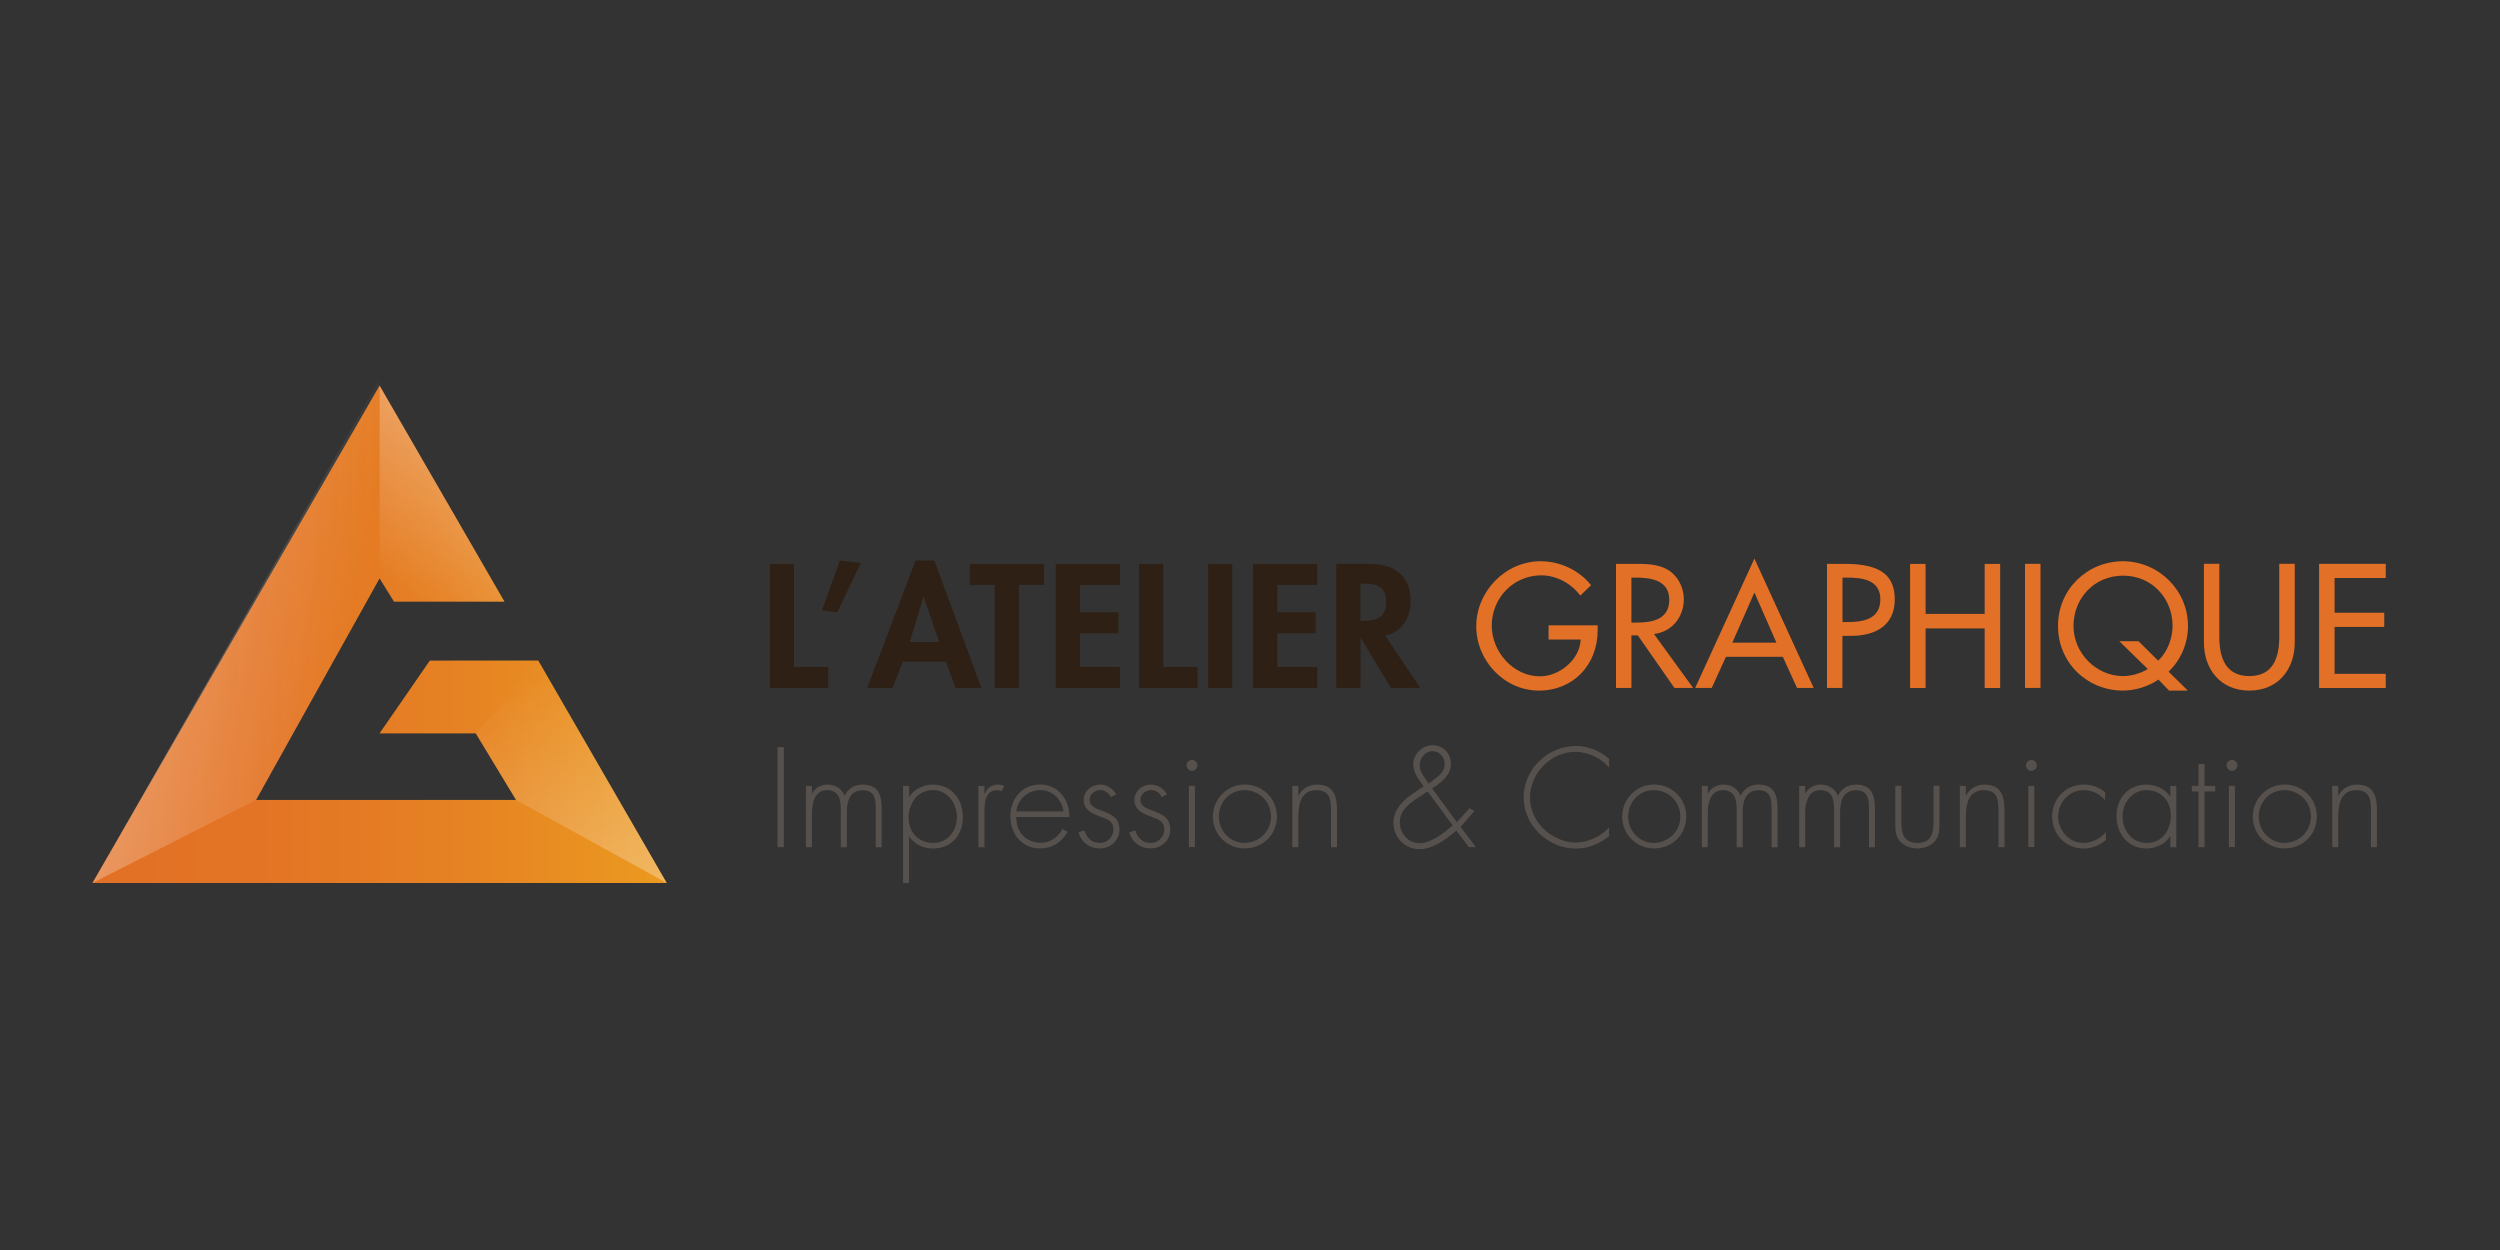<svg xmlns="http://www.w3.org/2000/svg" xmlns:xlink="http://www.w3.org/1999/xlink" id="Calque_1" viewBox="0 0 300 150"><rect x="0" y="0" width="300" height="150" fill="#333333" stroke="none"/><defs><style>.cls-1{fill:url(#linear-gradient);}.cls-2{fill:#e27026;}.cls-3{fill:#2e2014;}.cls-4{fill:#57514d;}.cls-5{fill:url(#linear-gradient-3);}.cls-6{fill:url(#linear-gradient-4);}.cls-7{fill:url(#linear-gradient-2);}</style><linearGradient id="linear-gradient" x1="11.09" y1="76.11" x2="80.01" y2="76.11" gradientUnits="userSpaceOnUse"><stop offset="0" stop-color="#e27026"></stop><stop offset=".29" stop-color="#e37425"></stop><stop offset=".64" stop-color="#e68223"></stop><stop offset="1" stop-color="#eb9a20"></stop></linearGradient><linearGradient id="linear-gradient-2" x1="-109.61" y1="694.97" x2="-84.94" y2="715.69" gradientTransform="translate(409.57 -528.25) rotate(21.43) scale(.93 1)" gradientUnits="userSpaceOnUse"><stop offset="0" stop-color="#fff" stop-opacity="0"></stop><stop offset="1" stop-color="#fff" stop-opacity=".3"></stop></linearGradient><linearGradient id="linear-gradient-3" x1="2050.34" y1="-1172.22" x2="2066.03" y2="-1159.05" gradientTransform="translate(1240.39 1959.39) rotate(-90.73) scale(.93 1)" xlink:href="#linear-gradient-2"></linearGradient><linearGradient id="linear-gradient-4" x1="3157.41" y1="1953.81" x2="3178.99" y2="1971.92" gradientTransform="translate(3544.8 483.43) rotate(152.91) scale(.93 1)" xlink:href="#linear-gradient-2"></linearGradient></defs><path class="cls-3" d="m95.28,80.03h4.11v2.53h-7.01v-14.89h2.9v12.36Z"></path><path class="cls-3" d="m103.3,67.56l-2.84,5.92-1.83-.22,2.15-6,2.53.3Z"></path><path class="cls-3" d="m108.34,79.41l-1.22,3.14h-3.06l5.81-15.29h2.25l5.65,15.29h-3.1l-1.15-3.14h-5.17Zm2.51-7.78h-.04l-1.64,5.41h3.53l-1.86-5.41Z"></path><path class="cls-3" d="m122.26,82.55h-2.9v-12.36h-3v-2.53h8.91v2.53h-3v12.36Z"></path><path class="cls-3" d="m129.59,70.19v3.28h4.62v2.53h-4.62v4.03h4.8v2.53h-7.7v-14.89h7.7v2.53h-4.8Z"></path><path class="cls-3" d="m139.59,80.03h4.11v2.53h-7.01v-14.89h2.9v12.36Z"></path><path class="cls-3" d="m147.88,82.55h-2.9v-14.89h2.9v14.89Z"></path><path class="cls-3" d="m153.26,70.19v3.28h4.62v2.53h-4.62v4.03h4.8v2.53h-7.7v-14.89h7.7v2.53h-4.8Z"></path><path class="cls-3" d="m170.42,82.55h-3.51l-3.61-6h-.04v6h-2.9v-14.89h3.93c2.94,0,4.98,1.3,4.98,4.48,0,1.9-1.05,3.79-3.04,4.13l4.2,6.28Zm-7.17-8.04h.37c1.6,0,2.73-.47,2.73-2.29s-1.17-2.19-2.71-2.19h-.39v4.48Z"></path><path class="cls-2" d="m191.72,75.05v.59c0,4.09-2.88,7.23-7.05,7.23s-7.52-3.59-7.52-7.72,3.44-7.8,7.72-7.8c2.31,0,4.6,1.04,6.06,2.88l-1.3,1.24c-1.07-1.46-2.87-2.43-4.68-2.43-3.34,0-5.94,2.71-5.94,6.04,0,3.12,2.57,6.08,5.79,6.08,2.31,0,4.8-2,4.88-4.42h-3.85v-1.7h5.9Z"></path><path class="cls-2" d="m203.18,82.55h-2.25l-4.39-6.3h-.77v6.3h-1.85v-14.89h2.25c1.33,0,2.75.02,3.93.69,1.24.73,1.96,2.13,1.96,3.56,0,2.13-1.42,3.91-3.58,4.17l4.7,6.48Zm-7.41-7.84h.59c1.9,0,3.95-.36,3.95-2.73s-2.21-2.67-4.05-2.67h-.49v5.39Z"></path><path class="cls-2" d="m207.11,78.82l-1.7,3.73h-1.99l7.11-15.52,7.11,15.52h-2l-1.7-3.73h-6.83Zm3.42-7.72l-2.65,6.02h5.29l-2.64-6.02Z"></path><path class="cls-2" d="m221.1,82.55h-1.86v-14.89h2.13c4.58,0,6,1.58,6,4.3,0,3.14-2.39,4.34-5.21,4.34h-1.07v6.24Zm0-7.9h.59c1.9,0,3.95-.36,3.95-2.73s-2.21-2.61-4.05-2.61h-.49v5.33Z"></path><path class="cls-2" d="m238.16,73.67v-6h1.86v14.89h-1.86v-7.15h-7.09v7.15h-1.86v-14.89h1.86v6h7.09Z"></path><path class="cls-2" d="m244.86,82.55h-1.86v-14.89h1.86v14.89Z"></path><path class="cls-2" d="m260.29,82.87l-1.28-1.32c-1.23.85-2.83,1.32-4.25,1.32-4.31,0-7.8-3.34-7.8-7.76s3.53-7.76,7.8-7.76,7.8,3.49,7.8,7.76c0,2.11-.87,4.11-2.33,5.49l2.31,2.27h-2.25Zm-1.32-3.59c1.15-1.03,1.74-2.75,1.74-4.17,0-3.28-2.45-6.03-5.94-6.03s-5.95,2.75-5.95,6.03,2.73,6.02,5.95,6.02c.91,0,2.05-.28,2.96-.85l-3.42-3.34h2.31l2.35,2.33Z"></path><path class="cls-2" d="m266.32,67.66v8.79c0,2.43.73,4.68,3.6,4.68s3.59-2.25,3.59-4.68v-8.79h1.86v9.42c0,3.28-2.03,5.79-5.45,5.79s-5.45-2.51-5.45-5.79v-9.42h1.85Z"></path><path class="cls-2" d="m278.29,67.66h8v1.7h-6.14v4.17h5.96v1.7h-5.96v5.63h6.14v1.7h-8v-14.89Z"></path><path class="cls-4" d="m94.06,101.66h-.76v-12h.76v12Z"></path><path class="cls-4" d="m97.42,95.23h.03c.33-.68,1.07-1.08,1.85-1.08.94,0,1.69.48,2.07,1.34.4-.88,1.21-1.34,2.15-1.34,1.9,0,2.28,1.29,2.28,2.9v4.62h-.71v-4.71c0-1.13-.17-2.13-1.58-2.13-1.53,0-1.89,1.34-1.89,2.61v4.23h-.72v-4.54c0-1.15-.21-2.31-1.64-2.31-1.54,0-1.83,1.61-1.83,2.8v4.04h-.72v-7.35h.72v.92Z"></path><path class="cls-4" d="m109.09,95.63h.03c.54-.94,1.72-1.48,2.8-1.48,2.25,0,3.63,1.75,3.63,3.9s-1.39,3.77-3.6,3.77c-1.13,0-2.23-.49-2.83-1.43h-.03v5.57h-.72v-11.65h.72v1.32Zm-.05,2.51c0,1.72,1.16,3.01,2.93,3.01s2.86-1.45,2.86-3.09-1.1-3.25-2.9-3.25-2.9,1.56-2.9,3.33Z"></path><path class="cls-4" d="m118.13,95.26h.03c.29-.67.81-1.11,1.59-1.11.29,0,.53.06.78.17l-.38.64c-.17-.1-.32-.14-.51-.14-1.61,0-1.51,2.01-1.51,3.09v3.76h-.72v-7.35h.72v.96Z"></path><path class="cls-4" d="m121.96,98.04c-.05,1.86,1.24,3.1,2.94,3.1,1.14,0,2.07-.68,2.59-1.67l.6.35c-.67,1.27-1.85,1.99-3.29,1.99-2.18,0-3.56-1.76-3.56-3.85s1.41-3.82,3.56-3.82,3.55,1.78,3.53,3.9h-6.38Zm5.67-.67c-.18-1.35-1.29-2.56-2.8-2.56s-2.74,1.18-2.87,2.56h5.67Z"></path><path class="cls-4" d="m133.3,95.64c-.24-.51-.72-.83-1.29-.83-.62,0-1.26.51-1.26,1.15,0,1.77,3.58.91,3.58,3.56,0,1.35-1.05,2.29-2.37,2.29-1.23,0-2.23-.75-2.53-1.94l.7-.22c.27.88.86,1.5,1.83,1.5s1.66-.73,1.66-1.65-.7-1.19-1.43-1.45c-1-.37-2.15-.79-2.15-2.04,0-1.11.94-1.86,2.01-1.86.75,0,1.56.49,1.88,1.18l-.62.32Z"></path><path class="cls-4" d="m139.4,95.64c-.24-.51-.72-.83-1.29-.83-.62,0-1.26.51-1.26,1.15,0,1.77,3.58.91,3.58,3.56,0,1.35-1.05,2.29-2.37,2.29-1.22,0-2.23-.75-2.53-1.94l.7-.22c.27.88.86,1.5,1.83,1.5s1.65-.73,1.65-1.65-.7-1.19-1.43-1.45c-1-.37-2.15-.79-2.15-2.04,0-1.11.94-1.86,2.01-1.86.75,0,1.56.49,1.88,1.18l-.62.32Z"></path><path class="cls-4" d="m143.69,91.85c0,.37-.29.65-.65.65s-.65-.29-.65-.65.29-.65.65-.65.65.3.65.65Zm-.3,9.8h-.72v-7.35h.72v7.35Z"></path><path class="cls-4" d="m153.23,97.98c0,2.18-1.7,3.83-3.87,3.83s-3.82-1.73-3.82-3.82,1.69-3.85,3.82-3.85,3.87,1.65,3.87,3.83Zm-6.97.02c0,1.67,1.32,3.15,3.06,3.15s3.2-1.37,3.2-3.15-1.39-3.18-3.2-3.18-3.06,1.48-3.06,3.18Z"></path><path class="cls-4" d="m155.81,95.45h.03c.43-.81,1.23-1.3,2.18-1.3,1.89,0,2.42,1.18,2.42,3.07v4.44h-.72v-4.44c0-1.32-.16-2.4-1.77-2.4-1.85,0-2.15,1.72-2.15,3.21v3.63h-.72v-7.35h.72v1.15Z"></path><path class="cls-4" d="m174.77,99.67c-1.34,1.13-2.87,2.23-4.43,2.23-1.77,0-3.13-1.43-3.13-3.17,0-2.1,2.01-3.33,3.64-4.36-.56-.78-1.26-1.59-1.26-2.63,0-1.27,1.08-2.31,2.34-2.31s2.18,1,2.18,2.23c0,1.37-1.08,2.16-2.25,2.96l2.96,4.04,1.53-1.67.59.32-1.67,1.91,1.83,2.44h-.83l-1.51-1.99Zm-4.23-4.19c-1.15.73-2.56,1.65-2.56,3.17,0,1.35.97,2.53,2.37,2.53s2.86-1.19,3.98-2.12l-3.02-4.09-.76.51Zm-.18-3.66c0,.86.64,1.49,1.07,2.21.84-.67,1.93-1.18,1.93-2.39,0-.81-.64-1.5-1.46-1.5-.88,0-1.53.83-1.53,1.67Z"></path><path class="cls-4" d="m193.09,92.11c-.92-1.13-2.55-1.89-4.03-1.89-2.99,0-5.46,2.58-5.46,5.52,0,1.4.6,2.72,1.61,3.71,1,.96,2.43,1.66,3.85,1.66s3.13-.75,4.03-1.83v1.05c-1.13.94-2.52,1.5-3.99,1.5-3.34,0-6.26-2.78-6.26-6.14s2.87-6.17,6.27-6.17c1.45,0,2.91.57,3.98,1.56v1.05Z"></path><path class="cls-4" d="m202.35,97.98c0,2.18-1.7,3.83-3.87,3.83s-3.82-1.73-3.82-3.82,1.69-3.85,3.82-3.85,3.87,1.65,3.87,3.83Zm-6.97.02c0,1.67,1.32,3.15,3.06,3.15s3.2-1.37,3.2-3.15-1.38-3.18-3.2-3.18-3.06,1.48-3.06,3.18Z"></path><path class="cls-4" d="m204.93,95.23h.03c.33-.68,1.07-1.08,1.85-1.08.94,0,1.69.48,2.07,1.34.4-.88,1.21-1.34,2.15-1.34,1.89,0,2.28,1.29,2.28,2.9v4.62h-.72v-4.71c0-1.13-.18-2.13-1.58-2.13-1.53,0-1.89,1.34-1.89,2.61v4.23h-.72v-4.54c0-1.15-.21-2.31-1.64-2.31-1.54,0-1.83,1.61-1.83,2.8v4.04h-.71v-7.35h.71v.92Z"></path><path class="cls-4" d="m216.61,95.23h.03c.33-.68,1.07-1.08,1.85-1.08.94,0,1.69.48,2.07,1.34.4-.88,1.21-1.34,2.15-1.34,1.89,0,2.28,1.29,2.28,2.9v4.62h-.71v-4.71c0-1.13-.18-2.13-1.58-2.13-1.53,0-1.89,1.34-1.89,2.61v4.23h-.72v-4.54c0-1.15-.21-2.31-1.64-2.31-1.54,0-1.83,1.61-1.83,2.8v4.04h-.72v-7.35h.72v.92Z"></path><path class="cls-4" d="m232.73,94.3v4.41c0,.75.02,1.49-.45,2.12-.51.67-1.37.98-2.2.98s-1.69-.32-2.19-.98c-.46-.62-.45-1.37-.45-2.12v-4.41h.72v4.16c0,1.42.16,2.69,1.93,2.69s1.93-1.27,1.93-2.69v-4.16h.72Z"></path><path class="cls-4" d="m235.91,95.45h.03c.43-.81,1.22-1.3,2.18-1.3,1.89,0,2.42,1.18,2.42,3.07v4.44h-.72v-4.44c0-1.32-.16-2.4-1.77-2.4-1.85,0-2.15,1.72-2.15,3.21v3.63h-.72v-7.35h.72v1.15Z"></path><path class="cls-4" d="m244.42,91.85c0,.37-.29.65-.65.65s-.65-.29-.65-.65.29-.65.65-.65.65.3.65.65Zm-.3,9.8h-.72v-7.35h.72v7.35Z"></path><path class="cls-4" d="m252.61,96.01c-.7-.76-1.54-1.19-2.59-1.19-1.74,0-3.04,1.48-3.04,3.15s1.29,3.18,3.02,3.18c1.05,0,2.04-.51,2.71-1.32v.97c-.75.65-1.69,1.02-2.68,1.02-2.18,0-3.77-1.7-3.77-3.85s1.62-3.82,3.79-3.82c.95,0,1.83.29,2.56.91v.95Z"></path><path class="cls-4" d="m261.16,101.66h-.72v-1.32h-.03c-.54.94-1.72,1.48-2.8,1.48-2.23,0-3.63-1.73-3.63-3.88s1.38-3.79,3.6-3.79c1.13,0,2.21.51,2.83,1.43h.03v-1.28h.72v7.35Zm-6.46-3.72c0,1.69,1.11,3.21,2.9,3.21,1.88,0,2.9-1.53,2.9-3.29s-1.16-3.04-2.94-3.04c-1.69,0-2.85,1.53-2.85,3.12Z"></path><path class="cls-4" d="m264.54,101.66h-.72v-6.69h-.81v-.67h.81v-2.62h.72v2.62h1.29v.67h-1.29v6.69Z"></path><path class="cls-4" d="m268.49,91.85c0,.37-.29.65-.65.65s-.65-.29-.65-.65.29-.65.65-.65.65.3.65.65Zm-.3,9.8h-.72v-7.35h.72v7.35Z"></path><path class="cls-4" d="m278.02,97.98c0,2.18-1.7,3.83-3.87,3.83s-3.82-1.73-3.82-3.82,1.69-3.85,3.82-3.85,3.87,1.65,3.87,3.83Zm-6.97.02c0,1.67,1.32,3.15,3.06,3.15s3.2-1.37,3.2-3.15-1.38-3.18-3.2-3.18-3.06,1.48-3.06,3.18Z"></path><path class="cls-4" d="m280.6,95.45h.03c.43-.81,1.23-1.3,2.18-1.3,1.89,0,2.42,1.18,2.42,3.07v4.44h-.72v-4.44c0-1.32-.16-2.4-1.77-2.4-1.85,0-2.15,1.72-2.15,3.21v3.63h-.72v-7.35h.72v1.15Z"></path><polygon class="cls-1" points="45.55 69.41 30.73 95.99 61.92 95.99 57.09 88.01 45.54 88.01 51.58 79.27 64.59 79.26 80.01 105.96 11.09 105.96 45.55 46.27 60.54 72.2 47.28 72.2 45.55 69.41"></polygon><polygon class="cls-7" points="80.01 105.96 61.92 95.99 57.09 88.01 64.59 79.26 80.01 105.96"></polygon><polygon class="cls-5" points="60.54 72.2 47.28 72.2 45.55 69.41 45.55 46.27 60.54 72.2"></polygon><polygon class="cls-6" points="13.5 101.79 45.51 45.58 45.55 69.41 30.73 95.99 11.09 105.96 13.5 101.79"></polygon></svg>